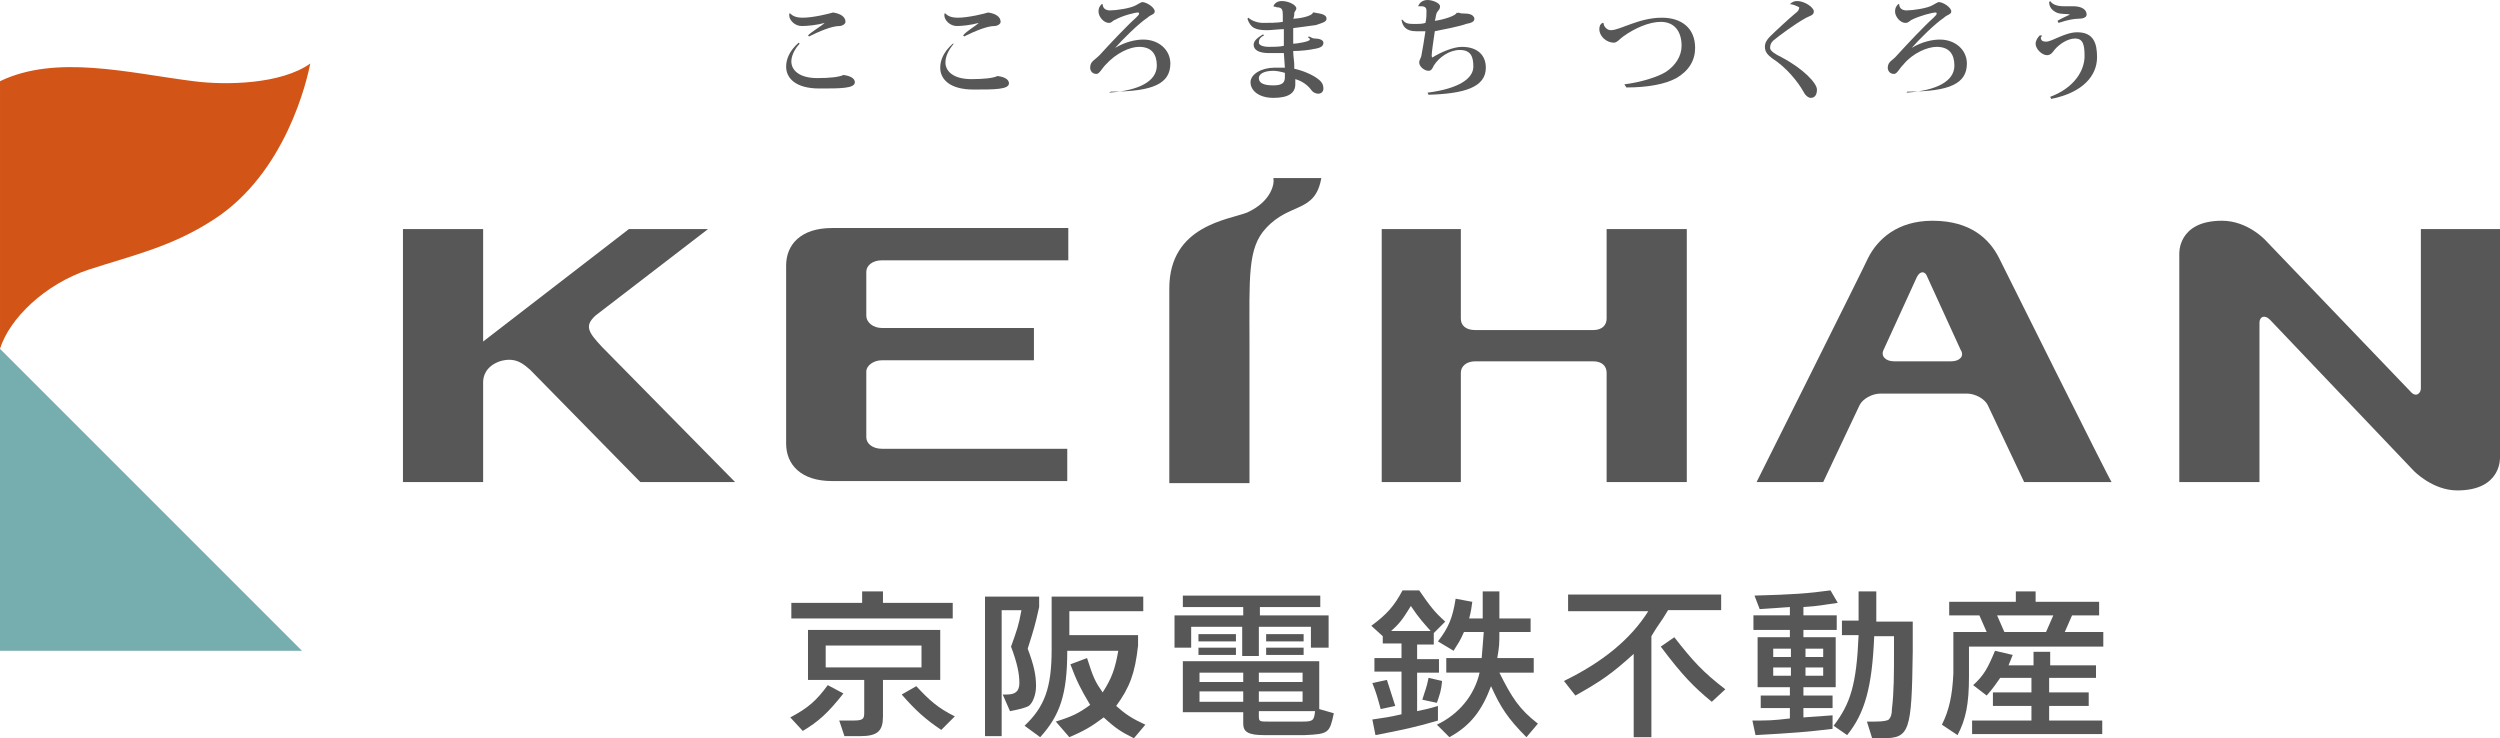 <?xml version="1.0" encoding="UTF-8"?>
<svg id="Layer_2" xmlns="http://www.w3.org/2000/svg" viewBox="0 0 240.1 70.9">
  <defs>
    <style>
      .cls-1 {
        fill: #585757;
      }

      .cls-2 {
        fill: #d35417;
      }

      .cls-3 {
        fill: #76adaf;
      }
    </style>
  </defs>
  <g id="_レイヤー_1" data-name="レイヤー_1">
    <g>
      <polygon class="cls-3" points="29 62.5 0 62.5 0 33.5 29 62.5"/>
      <path class="cls-2" d="M29.8,6.1c-2.8,2-8.1,2.1-11.2,1.7-6.3-.8-13.2-2.6-18.6,0v25.7c.9-2.9,4.3-6.2,8.5-7.6,4.3-1.4,8-2.2,12-4.8,7-4.5,9-13.5,9.3-15"/>
      <path class="cls-1" d="M126.9,17.1c-.6,3.4-3,2.3-5.3,4.8-1.8,1.9-1.6,4.7-1.6,11v13.5h-7.7v-18.7c0-6.1,5.8-6.6,7.5-7.3,2.4-1.1,2.6-2.9,2.5-3.2v-.1h4.6Z"/>
      <path class="cls-1" d="M83.2,26.1c0-.6.6-1.1,1.5-1.1h17.9v-3.1h-22.7c-3,0-4.4,1.6-4.4,3.6v17.1c0,2,1.4,3.6,4.4,3.6h22.6v-3.1h-17.8c-.9,0-1.5-.5-1.5-1.1v-6.3c0-.6.7-1.1,1.5-1.1h14.6v-3.1h-14.6c-.8,0-1.5-.5-1.5-1.2v-4.2Z"/>
      <path class="cls-1" d="M154.3,46.3v-10.5c0-.6-.4-1.1-1.3-1.1h-11.3c-.9,0-1.4.5-1.4,1.1v10.5h-7.6v-24.3h7.6v8.6c0,.6.4,1.1,1.4,1.1h11.3c.9,0,1.3-.5,1.3-1.1v-8.6h7.7v24.3s-7.7,0-7.7,0Z"/>
      <path class="cls-1" d="M192,24.8c-.9-1.8-2.7-3.6-6.4-3.6-3.4,0-5.3,1.8-6.2,3.6-.3.7-10.7,21.5-10.7,21.5h6.4l3.5-7.4c.3-.6,1.2-1.1,2-1.1h8.3c.8,0,1.7.5,2,1.1l3.5,7.4h8.4c-.1,0-10.5-20.9-10.8-21.5M187.4,34.7h-5.5c-.8,0-1.3-.5-1-1.1l3.2-7c.3-.6.8-.6,1,0l3.2,7c.4.6-.1,1.1-.9,1.1"/>
      <path class="cls-1" d="M70.6,46.3h-9.1l-10.5-10.7-.1-.1c-.5-.4-1.3-1.3-2.9-.8-1.4.5-1.6,1.5-1.6,2v9.6h-7.7v-24.3h7.7v10.8l14-10.8h7.6l-10.8,8.3c-1.1,1-.7,1.6.6,3l12.8,13Z"/>
      <path class="cls-1" d="M231.5,37.6c.5.6,1,.2,1-.3v-15.3h7.6v21.9s.2,3.2-4.1,3.2c-2.4,0-4.2-1.9-4.2-1.9l-13.8-14.5c-.5-.5-1-.3-1,.3v15.3h-7.7v-21.9s-.2-3.2,4.1-3.2c2.5,0,4.2,1.9,4.2,1.9l13.9,14.5Z"/>
      <path class="cls-1" d="M81,66.6c-1.5,1.9-2.4,2.7-3.9,3.6l-1.2-1.3c1.7-.9,2.5-1.6,3.6-3.1l1.5.8ZM91.5,57.9v1.5h-15.5v-1.5h6.8v-1.1h2v1.1h6.7ZM80.6,69.2h1.3c.9,0,1.1-.1,1.1-.7v-3.2h-5.4v-4.8h12.7v4.8h-5.5v3.5c0,1.4-.5,1.9-2.2,1.9h-1.5l-.5-1.5ZM79.3,64.1h9.2v-2.1h-9.2v2.1ZM88,65.9c1.3,1.4,2.1,2.1,3.7,2.9l-1.3,1.3c-1.5-1-2.5-1.9-3.8-3.4l1.4-.8Z"/>
      <path class="cls-1" d="M96.3,66.7h.4c.8,0,1.2-.3,1.2-1.1,0-.9-.2-1.9-.8-3.5.6-1.7.7-1.9,1-3.5h-1.9v12.1h-1.6v-13.4h5.2v1c-.4,1.8-.5,2.1-1.1,4,.6,1.6.8,2.5.8,3.6,0,.8-.3,1.6-.7,1.9-.4.2-.8.3-1.8.5l-.7-1.6ZM101.4,69.3c1.6-.5,2.2-.8,3.3-1.6-.9-1.5-1.3-2.3-1.9-3.9l1.6-.6c.6,1.9.8,2.3,1.5,3.3.9-1.4,1.2-2.3,1.5-4h-4.9c0,4.2-.7,6.2-2.6,8.3l-1.5-1.1c1.9-1.8,2.6-3.6,2.6-7.3v-5.1h8.8v1.4h-7.1v2.3h6.6v1c-.3,2.7-.8,4-2.1,5.8.9.8,1.5,1.2,2.8,1.8l-1.1,1.3c-1.2-.6-1.7-.9-2.9-2-1.2.9-1.9,1.3-3.3,1.9l-1.3-1.5Z"/>
      <path class="cls-1" d="M114.5,62.2h-1.7v-3.1h6.6v-.8h-5.8v-1.1h13.2v1.1h-5.8v.8h6.6v3.1h-1.7v-2h-5v2.8h-1.6v-2.8h-4.9v2h.1ZM113.6,68.4v-4.9h13.1v4.6l1.4.4c-.4,1.9-.5,2-2.8,2.1h-3.9c-1.5,0-2-.3-2-1.1v-1.1h-5.8ZM115.1,60.9h3.6v.7h-3.6v-.7ZM118.7,62.9h-3.6v-.7h3.6v.7ZM115.2,65.5h4.2v-.9h-4.2v.9ZM115.2,67.4h4.2v-1h-4.2v1ZM120.9,65.5h4.2v-.9h-4.2v.9ZM120.9,67.4h4.2v-1h-4.2v1ZM120.9,68.4v.4c0,.5.1.5.9.5h3.3c1,0,1.1-.1,1.2-1h-5.4v.1ZM125.2,61.6h-3.6v-.7h3.6v.7ZM125.2,62.9h-3.6v-.7h3.6v.7Z"/>
      <path class="cls-1" d="M137.7,61.9h-1.6v1.4h2.1v1.3h-2.1v3.7c.9-.2,1-.2,2-.5v1.4c-2,.6-3.4.9-6,1.4l-.3-1.5c1.3-.2,1.5-.2,2.8-.5v-4.1h-2.6v-1.3h2.6v-1.4h-1.8v-.7l-1.1-1c1.5-1.1,2.2-1.9,3-3.4h1.6c1.1,1.6,1.5,2.1,2.5,3l-1.1,1.1v1.1h0ZM132.6,68.1c-.3-1.1-.4-1.5-.8-2.5l1.4-.3c.3,1,.5,1.5.8,2.5l-1.4.3ZM137.4,60.6c-.7-.8-1.1-1.2-1.9-2.4-.8,1.3-1.1,1.7-1.9,2.4h3.8ZM136.6,67.2c.3-1,.4-1.1.6-2.1l1.3.3c-.1,1-.2,1.2-.5,2.1l-1.4-.3ZM138.9,64.6v-1.4h3.4c.1-1.1.1-1.3.2-2.5h-1.9c-.4.9-.5,1-1,1.8l-1.5-.9c1-1.3,1.4-2.2,1.7-4.1l1.6.3c-.1.7-.1.8-.3,1.6h1.3v-2.6h1.6v2.6h3v1.3h-3c0,1.2,0,1.3-.2,2.5h3.5v1.4h-3.3c1.2,2.4,1.9,3.5,3.7,4.9l-1.1,1.3c-1.8-1.8-2.5-2.9-3.4-4.9-.9,2.4-2,3.8-4,4.9l-1.2-1.2c2.1-1,3.6-2.8,4.1-5h-3.2Z"/>
      <path class="cls-1" d="M150.6,58.6v-1.5h14.7v1.5h-5.1c-.7,1.2-.9,1.3-1.6,2.5v9.7h-1.7v-8c-2.1,1.9-3.1,2.6-5.6,4l-1.1-1.4c3.7-1.8,6.4-4,8.1-6.7h-7.7v-.1ZM160.8,61.2c1.8,2.3,2.7,3.3,4.9,5l-1.3,1.2c-1.7-1.4-2.8-2.5-4.9-5.3l1.3-.9Z"/>
      <path class="cls-1" d="M176,70c-2.5.3-3.8.4-7.4.6l-.3-1.4c1.6,0,1.9,0,3.6-.2v-1h-2.8v-1.2h2.8v-.8h-3.1v-4.8h3.1v-.7h-3.5v-1.4h3.5v-.8c-1.3.1-1.5.1-2.9.2l-.5-1.3c3.7-.1,5.1-.2,7.3-.5l.7,1.2c-1.5.2-1.7.3-3.3.4v.8h3.2v1.4h-3.2v.7h3.1v4.8h-3.1v.8h2.8v1.2h-2.8v.9c1.3-.1,1.5-.1,2.8-.2v1.3ZM170.3,63.1h1.7v-.8h-1.7v.8ZM170.3,64.9h1.7v-.8h-1.7v.8ZM173.4,63.1h1.7v-.8h-1.7v.8ZM173.4,64.9h1.7v-.8h-1.7v.8ZM178.7,56.8h1.5v2.9h3.5v2.9c-.1,7.7-.3,8.3-2.9,8.3h-1l-.5-1.6h.8c.8,0,1.2-.1,1.3-.2.2-.2.3-.5.3-1,.2-1.6.2-3.5.2-5.5v-1.5h-1.9c-.2,4.9-.9,7.4-2.6,9.5l-1.3-.9c1.6-2.1,2.2-3.9,2.4-8.7h-1.6v-1.4h1.6v-2.8h.2Z"/>
      <path class="cls-1" d="M189.1,65c0,2.6-.3,4.1-1.1,5.6l-1.5-1c.7-1.4,1-2.8,1.1-4.9v-4h3.2l-.7-1.6h-2.9v-1.3h6.4v-1h1.9v1h6.1v1.3h-2.6l-.7,1.6h3.7v1.4h-12.9v2.9ZM201.3,63.8v1.3h-4.5v1.4h3.8v1.3h-3.8v1.4h5.1v1.3h-12.5v-1.3h5.7v-1.4h-3.7v-1.3h3.7v-1.4h-3c-.5.7-.6.9-1.3,1.7l-1.3-1c1-.9,1.4-1.6,2.1-3.3l1.7.4-.4,1h2.4v-1.3h1.6v1.3h4.4v-.1ZM191.8,59.1l.7,1.6h4l.7-1.6h-5.4Z"/>
      <path class="cls-1" d="M76.8,4.2c-.5.5-.8,1.2-.8,1.7,0,.8.7,1.6,2.5,1.6,1.2,0,2.1-.1,2.5-.3.8.1,1.1.4,1.1.7,0,.6-1.4.6-3.4.6-2.3,0-3.2-1-3.2-2.1,0-.7.3-1.5,1.2-2.3l.1.1ZM79.2,2.2c-.7.2-1.6.3-2.2.3-.7,0-1.2-.6-1.2-1v-.2h.1c.2.2.5.4,1.2.4,1,0,2.6-.4,2.9-.5.7.1,1.2.4,1.2.9,0,.2-.3.4-.6.4-.7,0-1.9.5-2.9,1l-.1-.1c.4-.4,1.3-.9,1.6-1.2h0Z"/>
      <path class="cls-1" d="M91.6,4.2c-.5.6-.8,1.2-.8,1.8,0,.8.7,1.6,2.5,1.6,1.2,0,2.1-.1,2.5-.3.8.1,1.1.4,1.1.7,0,.6-1.4.6-3.4.6-2.3,0-3.2-1-3.2-2.1,0-.7.3-1.5,1.2-2.3h.1ZM94,2.2c-.7.2-1.6.3-2.1.3-.7,0-1.2-.6-1.2-1v-.2h.1c.2.2.5.4,1.2.4,1,0,2.6-.4,2.9-.5.7.1,1.2.4,1.2.9,0,.2-.3.4-.6.4-.7,0-1.9.5-2.9,1l-.1-.1c.3-.4,1.2-.9,1.5-1.2h0Z"/>
      <path class="cls-1" d="M106.5,8.9c2.9-.2,4.6-1.1,4.6-2.6,0-1.1-.5-1.8-1.7-1.8-.9,0-2.2.6-3.2,1.7-.4.4-.6.9-.9.9-.4,0-.6-.3-.6-.6,0-.6.4-.7.9-1.2,1-1.1,2.6-2.8,3.5-3.6.2-.2.3-.3.3-.4s-.1-.1-.1-.1c-.3,0-1.5.3-2.2.7-.3.1-.3.3-.6.3-.5,0-1-.6-1-1.1,0-.3.1-.5.3-.7h.1c0,.4.3.6.7.6.6,0,2-.2,2.5-.5.2-.1.5-.3.6-.3.4,0,1.2.5,1.2.9,0,.3-.4.3-.7.6-.9.6-2.4,2.1-3.1,2.9h0c1-.6,2-.8,2.7-.8,1.5,0,2.6,1,2.6,2.3,0,1.9-1.6,2.7-5.7,2.7l-.2.1Z"/>
      <path class="cls-1" d="M122.3.6c.1-.3.4-.5.8-.5.7,0,1.4.4,1.4.7,0,.2-.2.3-.2.5,0,.1,0,.3-.1.5.4,0,1.8-.2,1.9-.6h.1c.4.1,1.2.1,1.2.6,0,.3-.4.4-1,.6-.6.1-1.5.2-2.2.3v1.5c.3,0,1.6-.2,1.6-.4,0-.1-.1-.2-.2-.2l.1-.1c.3.1.3.2.6.2s.8.1.8.4-.2.5-.9.6c-.4.1-1.3.2-2,.2,0,.5.1,1,.1,1.3v.4c.9.2,1.8.6,2.3,1,.4.3.5.6.5.9s-.2.5-.5.5c-.2,0-.5-.1-.7-.4-.3-.4-.8-.8-1.5-1v.5c0,.8-.6,1.3-2.1,1.3-1.4,0-2.2-.7-2.2-1.5s1.1-1.4,2.3-1.4h1c0-.1-.1-1.3-.1-1.4h-1.4c-1,0-1.5-.3-1.5-.8,0-.4.4-.7.9-1l.1.1c-.4.2-.5.4-.5.7,0,.2.3.4,1,.4.4,0,1,0,1.4-.1v-1.6c-.5,0-1.2.1-1.6.1-1.1,0-1.6-.2-1.9-1.1l.1-.1c.3.3.9.5,1.4.5s1.4,0,1.9-.1v-.5c0-.6,0-.9-.6-.9-.1-.1-.2,0-.3-.1h0ZM123.4,7c-.3-.1-.8-.2-1.1-.2-.9,0-1.4.3-1.4.7,0,.5.5.7,1.4.7s1.1-.3,1.1-.8v-.4Z"/>
      <path class="cls-1" d="M140.1,1.2c.1.1.4.1.6.1.8,0,.9.4.9.5,0,.3-.3.4-.8.5-.5.2-2,.5-3,.7-.1.7-.3,2-.3,2.3s.1.2.1.2c.8-.5,2-1,2.8-1,1.5,0,2.3.8,2.3,2,0,1.9-2.1,2.5-5.5,2.6l-.1-.2c3.1-.4,4.4-1.4,4.4-2.5,0-.9-.2-1.6-1.3-1.6-1,0-2,.7-2.5,1.5-.1.2-.2.5-.5.5-.4,0-.9-.4-.9-.8,0-.2.1-.3.2-.6.1-.5.3-1.7.4-2.4h-.9c-1,0-1.3-.5-1.4-1.1h.1c.3.4.6.4,1.3.4.2,0,.6,0,.9-.1.1-.4.1-.8.1-1.1,0-.2,0-.5-.5-.5h-.3c.1-.3.4-.6.9-.6s1.2.3,1.2.6-.1.3-.3.6c-.1.2-.1.5-.2.8.8-.1,2.1-.5,2.1-.8q.1.1.2,0h0Z"/>
      <path class="cls-1" d="M156,8.1c1.6-.2,3.2-.7,4-1.2.9-.6,1.5-1.5,1.5-2.5,0-1.4-.7-2.3-2-2.3-1.1,0-2.5.6-3.6,1.4-.3.2-.6.6-.9.6-.7,0-1.4-.6-1.4-1.3,0-.3.1-.5.3-.6h.1c0,.3.3.7.7.7.9,0,2.7-1.2,4.9-1.2,1.9,0,3.2,1,3.2,2.9,0,1.2-.6,2.2-1.8,2.9-1.1.6-2.8.9-4.8.9l-.2-.3Z"/>
      <path class="cls-1" d="M171.9.4c.2-.2.4-.3.7-.3.7,0,1.6.6,1.6,1s-.4.4-.9.7c-.9.5-2.4,1.6-3,2.1-.2.2-.3.4-.3.7s.5.6,1.1.9c2.1,1.1,3.4,2.5,3.4,3.1,0,.5-.2.8-.6.8-.2,0-.5-.2-.7-.6-.5-.9-1.6-2.3-3-3.2-.4-.3-.7-.6-.7-1.1,0-.4.2-.7.5-1,.5-.5,1.8-1.7,2.4-2.2.3-.2.4-.4.4-.6-.2-.1-.6-.3-.9-.3h0Z"/>
      <path class="cls-1" d="M183.1,8.9c2.9-.2,4.6-1.1,4.6-2.6,0-1.1-.5-1.8-1.7-1.8-.9,0-2.3.6-3.2,1.7-.4.4-.6.9-.9.9-.4,0-.6-.3-.6-.6,0-.6.5-.7.9-1.2,1-1.1,2.6-2.8,3.5-3.6.2-.2.3-.3.3-.4s-.1-.1-.1-.1c-.3,0-1.5.3-2.3.7-.2.1-.3.3-.6.3-.5,0-1-.6-1-1.1,0-.3.1-.5.3-.7h.1c0,.4.3.6.7.6.6,0,2-.2,2.5-.5.2-.1.5-.3.6-.3.4,0,1.2.5,1.2.9,0,.3-.4.3-.7.6-.9.6-2.4,2.1-3.1,2.9h0c1-.6,2-.8,2.7-.8,1.5,0,2.6,1,2.6,2.3,0,1.9-1.6,2.7-5.7,2.7l-.1.1Z"/>
      <path class="cls-1" d="M196.1,3.4c0,.1-.1.2-.1.2,0,.3.2.4.5.4.6,0,1.8-.9,3-.9,1.6,0,1.9,1.1,1.9,2.4,0,1.8-1.4,3.4-4.4,4l-.1-.2c2.4-.9,3.3-2.6,3.3-3.9,0-1-.1-1.7-.9-1.7-.7,0-1.5.5-2,1.1-.2.3-.4.5-.7.5-.5,0-1.1-.6-1.1-1.1,0-.3.2-.6.4-.8h.2ZM197.6,2c.3-.2,1.2-.6,1.2-.6h0c-.3-.1-.9,0-1.3-.2-.4-.2-.7-.5-.7-1l.1-.1c.2.3.6.5,1.3.5h.9c.8,0,1.3.3,1.3.8,0,.3-.4.4-.8.4s-1,.1-1.9.4l-.1-.2Z"/>
    </g>
  </g>
</svg>